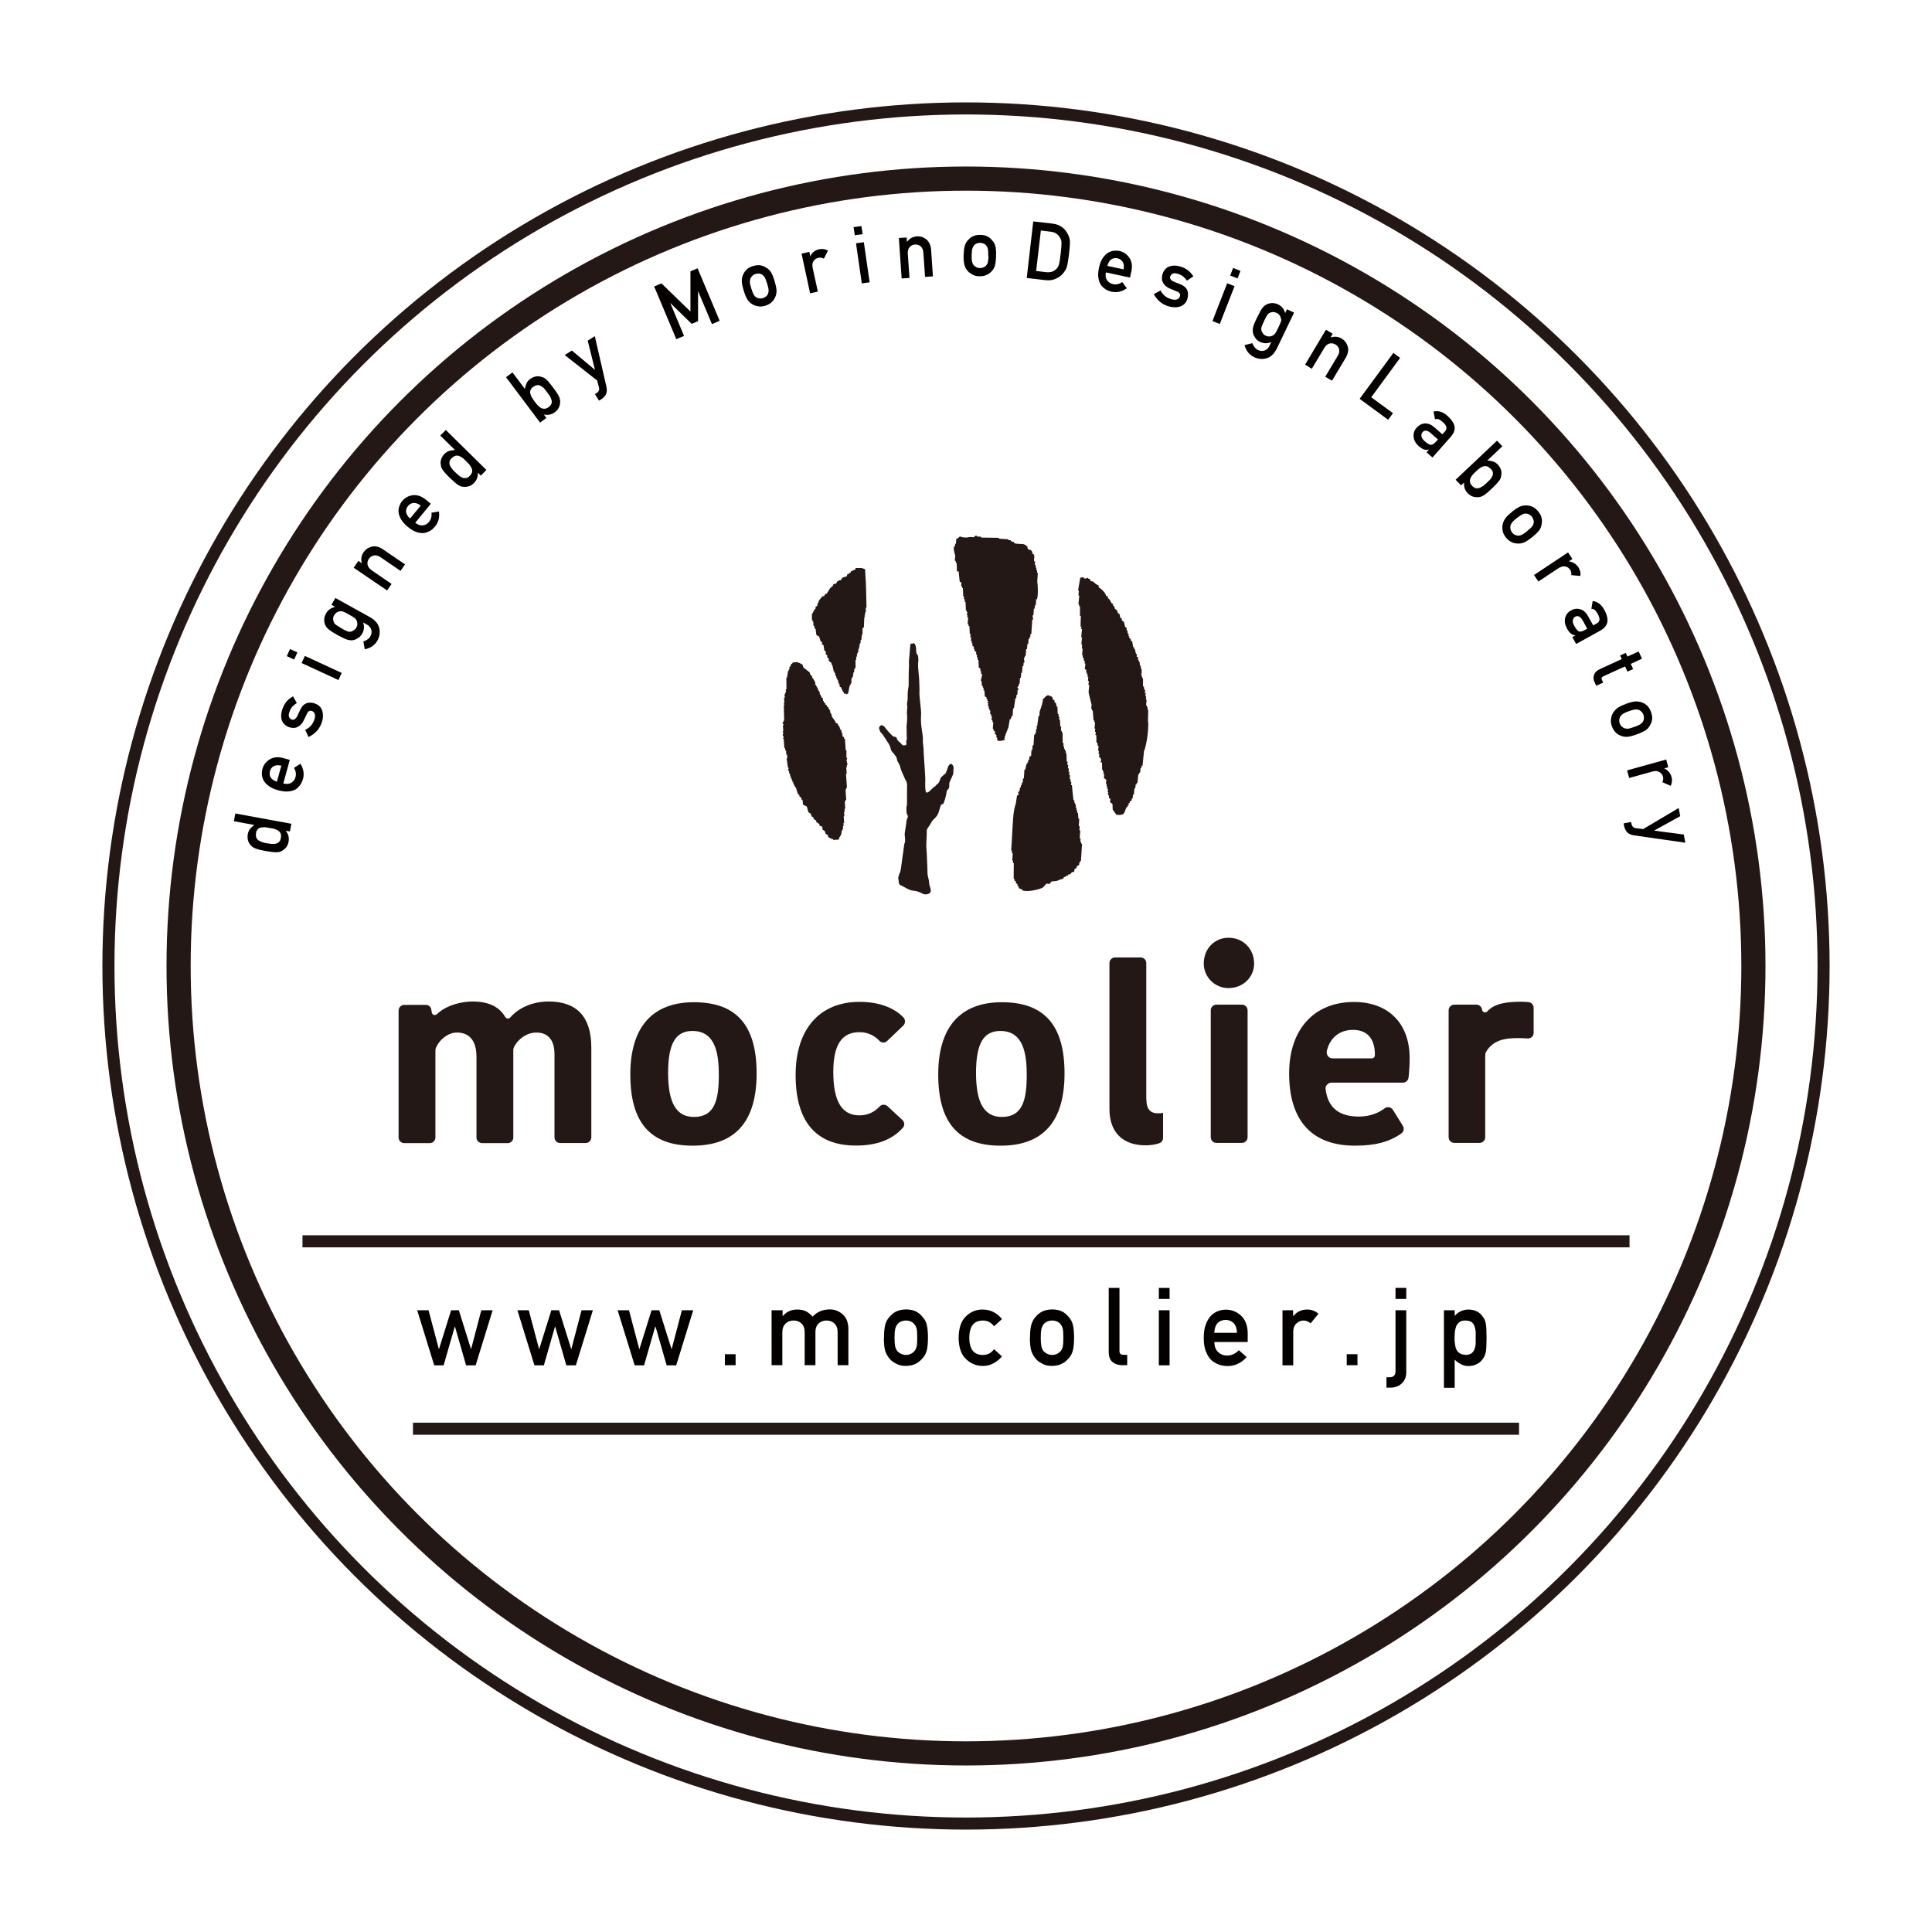 <?xml version="1.0" encoding="UTF-8"?><svg id="_レイヤー_1" xmlns="http://www.w3.org/2000/svg" viewBox="0 0 160 160"><defs><style>.cls-1{stroke-width:2px;}.cls-1,.cls-2{fill:none;stroke:#231815;stroke-miterlimit:10;}.cls-3{fill-rule:evenodd;}.cls-3,.cls-4{fill:#231815;}.cls-3,.cls-4,.cls-5{stroke-width:0px;}.cls-5{fill:#040000;}</style></defs><path class="cls-5" d="m23.67,68.81c.21.26.29.56.23.9-.04.19-.11.35-.21.47-.1.13-.23.23-.37.3-.12.07-.27.1-.46.1-.18,0-.46-.03-.85-.1-.4-.07-.68-.14-.84-.21-.17-.06-.29-.14-.38-.25-.24-.23-.33-.54-.27-.94.03-.16.09-.31.19-.44.1-.12.21-.22.35-.32l-1.69-.31.12-.64,4.64.85-.12.64-.34-.06Zm-2.46.2c-.03.15-.02.27.02.36.04.1.11.18.2.24.09.06.2.1.31.14.12.04.25.07.38.09.13.02.25.04.37.05.13.01.25,0,.35-.02.1-.02.19-.07.27-.15.08-.07.13-.18.15-.33.03-.15.02-.28-.03-.38-.04-.1-.12-.17-.21-.23-.09-.06-.2-.11-.32-.14-.12-.03-.24-.05-.36-.07-.13-.02-.25-.04-.37-.06-.12,0-.23,0-.34.02-.11.01-.2.06-.28.14-.08.08-.13.19-.16.34Z"/><path class="cls-5" d="m23.47,64.88c.26.07.48.05.65-.05.17-.1.29-.25.35-.47.07-.26.03-.51-.12-.77l.53-.34c.26.42.33.84.21,1.27-.05.17-.12.32-.21.46-.05.07-.11.14-.17.2-.06.07-.13.13-.21.18-.16.1-.36.16-.6.18-.23.03-.52,0-.85-.09-.32-.09-.58-.2-.77-.34-.19-.14-.34-.29-.43-.44-.09-.16-.14-.33-.16-.5-.01-.17,0-.33.04-.48.1-.36.31-.63.62-.81.31-.18.68-.22,1.11-.1l.54.15-.54,1.96Zm-.17-1.47c-.25-.06-.46-.05-.63.04-.16.09-.26.22-.31.41-.05.19-.04.36.05.52.1.16.27.27.52.36l.37-1.33Z"/><path class="cls-5" d="m25.25,60.45c.36-.15.62-.42.77-.81.07-.18.08-.33.06-.47-.03-.14-.11-.23-.23-.28-.11-.04-.2-.04-.27.01-.07.05-.13.13-.18.25l-.25.52c-.12.25-.29.42-.5.53-.21.11-.45.11-.72.02-.32-.13-.52-.33-.6-.61-.08-.27-.06-.57.06-.9.05-.14.11-.26.17-.37.06-.1.13-.2.2-.28.15-.16.32-.29.51-.39l.31.55c-.13.08-.25.18-.36.29-.1.11-.18.25-.24.42-.07.19-.09.34-.04.44.04.11.12.18.23.22.07.03.14.02.22-.02.08-.04.16-.13.23-.27l.23-.49c.14-.31.33-.5.56-.58.22-.07.46-.05.72.05.3.12.49.33.57.63.08.3.06.63-.08,1-.19.5-.54.87-1.07,1.13l-.27-.59Z"/><path class="cls-5" d="m23.75,54.34l.27-.59.61.28-.27.59-.61-.28Zm1.23.57l.27-.59,3.05,1.41-.27.59-3.05-1.41Z"/><path class="cls-5" d="m30.07,51.55c.12.31.09.62-.07.92-.11.18-.23.31-.38.39-.14.09-.28.14-.4.16-.14.02-.29,0-.44-.04-.16-.04-.43-.17-.82-.38-.39-.22-.65-.39-.77-.5-.12-.11-.21-.23-.26-.35-.05-.12-.08-.26-.08-.43,0-.16.05-.33.15-.52.16-.28.41-.46.76-.54l-.31-.17.32-.57,2.87,1.59c.44.25.69.56.77.91.08.36.03.71-.16,1.04-.22.38-.57.62-1.04.71l-.12-.65c.11-.03.22-.08.32-.15.11-.07.19-.15.25-.25.11-.2.14-.38.09-.56-.05-.18-.17-.33-.37-.44l-.3-.17Zm-1.79.49c.22.12.38.2.48.24.1.04.19.05.27.03.07,0,.16-.04.24-.1.09-.04.17-.12.24-.24.06-.11.09-.22.08-.32,0-.1-.02-.18-.05-.25-.03-.08-.09-.15-.17-.22-.08-.06-.23-.15-.46-.28-.23-.13-.39-.21-.49-.25-.1-.03-.19-.04-.27-.02-.08,0-.16.04-.25.08-.08.05-.16.13-.23.24-.06.11-.09.22-.08.32,0,.11.03.19.06.26.03.08.08.15.17.21.08.06.24.16.46.29Z"/><path class="cls-5" d="m29.31,46.99l.37-.54.29.2h0c-.1-.34-.05-.64.15-.93.15-.22.37-.37.66-.45.29-.07.59,0,.92.21l1.84,1.26-.37.54-1.65-1.13c-.19-.13-.38-.18-.55-.15-.17.03-.31.12-.42.28s-.14.32-.11.49c.03.17.15.32.34.46l1.65,1.13-.37.54-2.78-1.89Z"/><path class="cls-5" d="m34.39,43.29c.21.17.41.24.62.22.2-.02.37-.11.52-.29.17-.21.24-.46.2-.76l.62-.1c.07.49-.04.91-.33,1.25-.11.13-.23.25-.38.34-.07.04-.15.08-.24.11-.08.04-.17.06-.26.08-.18.03-.39,0-.62-.07-.23-.07-.47-.21-.74-.43-.26-.21-.44-.42-.56-.62-.12-.21-.19-.4-.21-.58-.02-.18,0-.36.06-.52.06-.16.13-.3.23-.42.24-.28.54-.45.89-.49.36-.04.71.08,1.06.36l.43.35-1.29,1.57Zm.45-1.42c-.21-.16-.4-.23-.59-.22-.18.02-.33.1-.46.25-.12.15-.18.32-.16.5.02.18.13.36.33.54l.88-1.06Z"/><path class="cls-5" d="m39.57,39.13c.03.33-.08.62-.31.87-.14.14-.29.23-.44.27-.16.05-.32.06-.48.04-.14,0-.28-.07-.43-.17-.15-.1-.36-.28-.65-.56-.29-.28-.48-.5-.58-.64-.1-.14-.16-.28-.17-.42-.07-.33.03-.64.3-.93.12-.12.25-.2.4-.25.15-.04.3-.06.47-.07l-1.22-1.2.46-.46,3.36,3.31-.46.47-.25-.25Zm-2.15-1.21c-.11.11-.17.21-.19.31-.02.11-.01.21.03.31.04.1.11.2.18.29.08.1.17.2.27.29.09.09.18.17.28.25.1.08.2.14.3.19.1.04.2.05.31.03.1-.02.21-.08.31-.19.11-.11.17-.22.19-.33.02-.11,0-.21-.05-.3-.04-.1-.1-.2-.18-.3-.08-.09-.17-.18-.25-.26-.09-.09-.18-.18-.27-.26-.09-.07-.19-.13-.29-.17-.1-.05-.2-.06-.31-.04-.11.02-.22.09-.33.2Z"/><path class="cls-5" d="m41.92,31.23l.52-.39,1.03,1.37c.02-.17.07-.32.14-.47.06-.14.16-.25.29-.35.33-.23.65-.29.96-.17.14.03.27.1.4.22.13.12.31.34.55.66.24.32.4.55.47.71.08.17.12.32.11.46,0,.16-.03.31-.1.46-.07.15-.18.29-.34.41-.28.2-.58.26-.91.19l.21.28-.52.39-2.83-3.77Zm2.23.81c-.12.09-.19.18-.22.28-.03.1-.04.21,0,.32.03.11.07.21.14.31s.13.21.21.31c.07.1.15.19.23.28.08.09.17.17.27.23.09.06.2.08.31.08.11,0,.22-.04.34-.13.12-.09.2-.19.24-.29.03-.1.04-.21,0-.31-.03-.11-.07-.22-.14-.33-.07-.1-.14-.2-.22-.3-.08-.11-.16-.21-.24-.31-.08-.09-.17-.16-.27-.21-.09-.06-.19-.08-.3-.08-.1.01-.22.06-.34.16Z"/><path class="cls-5" d="m46.77,29.4l.59-.37,1.9,1.59h.01s-.6-2.41-.6-2.41l.59-.37.96,4.18c.06.26.04.48-.04.64-.09.16-.22.3-.39.41l-.18.11-.34-.54.16-.1c.07-.05.13-.11.16-.19.04-.08.04-.17.01-.27l-.15-.57-2.7-2.12Z"/><path class="cls-5" d="m54.18,23.72l.6-.25,2.4,2.33v-3.33s.59-.25.59-.25l1.83,4.35-.64.27-1.14-2.71h-.01s0,2.47,0,2.47l-.53.22-1.76-1.72h-.01s1.14,2.72,1.14,2.72l-.64.27-1.83-4.35Z"/><path class="cls-5" d="m61.59,24.07c-.1-.34-.16-.61-.16-.81,0-.2.04-.37.12-.53.05-.13.14-.26.27-.4.13-.13.31-.23.55-.3.25-.07.46-.09.64-.05.17.04.32.1.43.18.16.08.29.21.4.37.11.17.21.42.31.76.1.34.16.6.16.8,0,.19-.04.37-.12.54-.03.06-.06.12-.1.18-.04.07-.09.13-.16.19-.12.13-.31.24-.55.32-.24.07-.45.08-.63.04-.18-.03-.33-.09-.44-.16-.16-.09-.29-.22-.4-.38-.11-.16-.21-.41-.32-.75Zm1.94-.58c-.07-.23-.13-.39-.18-.49-.05-.1-.12-.17-.2-.23-.07-.06-.15-.09-.26-.11-.1-.02-.21,0-.32.03-.11.03-.2.08-.27.16-.07.07-.13.15-.16.23-.03.09-.04.19-.04.3,0,.11.05.28.12.51.07.22.13.38.18.48.06.1.12.18.2.24.07.05.16.08.26.1.1.02.21.01.32-.02.11-.04.21-.09.28-.16.08-.07.13-.15.15-.23.04-.1.05-.21.04-.32-.01-.11-.05-.27-.12-.49Z"/><path class="cls-5" d="m66.39,21l.64-.14.07.35h.01c.15-.31.4-.5.74-.57.26-.05.5-.01.72.11l-.34.67c-.16-.08-.31-.11-.46-.07-.16.04-.29.12-.38.25-.11.14-.14.33-.09.57l.43,1.98-.64.14-.71-3.29Z"/><path class="cls-5" d="m70.69,18.81l.65-.09.1.67-.65.09-.1-.67Zm.2,1.34l.65-.09.48,3.32-.65.09-.48-3.33Z"/><path class="cls-5" d="m74.44,19.71l.65-.04.02.36h.01c.2-.28.47-.43.82-.46.27-.02.52.06.76.24.23.18.37.47.41.85l.15,2.23-.65.04-.14-2c-.02-.24-.09-.41-.22-.52-.13-.12-.29-.17-.47-.16-.19.01-.34.09-.45.22-.12.13-.16.32-.15.55l.14,2-.65.04-.23-3.35Z"/><path class="cls-5" d="m79.81,21.13c0-.35.04-.63.1-.81.06-.19.16-.34.28-.46.09-.11.22-.21.38-.29.16-.08.37-.12.61-.12.26,0,.46.06.62.14.16.09.27.19.36.31.13.13.21.29.27.47.05.19.07.46.06.82s-.04.62-.09.81c-.06.18-.15.34-.29.48-.04.05-.1.1-.16.14-.05.05-.13.1-.21.13-.16.09-.37.13-.63.13-.25,0-.45-.06-.61-.16-.16-.09-.28-.18-.37-.29-.12-.14-.21-.3-.26-.49-.05-.19-.08-.46-.07-.81Zm2.03.05c0-.24,0-.42-.02-.53-.02-.11-.06-.2-.12-.28-.05-.08-.12-.14-.21-.18-.09-.05-.19-.07-.31-.08-.11,0-.21.02-.31.06-.09.04-.17.1-.22.17-.06.08-.1.17-.13.28-.03.11-.04.28-.05.52,0,.23,0,.41.03.51.02.11.06.21.12.29.05.07.13.12.22.18.09.05.2.08.31.08.12,0,.22-.02.32-.07.1-.05.17-.1.22-.17.07-.08.11-.18.13-.29.02-.11.04-.28.04-.51Z"/><path class="cls-5" d="m85.59,18.34l1.59.18c.61.08,1.04.39,1.29.95.09.19.14.38.14.58,0,.2-.03.53-.08,1-.06.5-.12.85-.18,1.05-.03.1-.06.19-.11.26-.04.07-.1.15-.16.23-.16.21-.36.37-.62.48-.25.13-.55.17-.89.13l-1.54-.18.54-4.69Zm.22,4.1l.82.1c.39.04.68-.06.89-.31.09-.09.15-.21.19-.37.04-.15.08-.43.13-.85.05-.41.07-.7.07-.88,0-.18-.05-.33-.13-.45-.16-.29-.42-.46-.76-.49l-.82-.1-.39,3.35Z"/><path class="cls-5" d="m91.59,22.55c-.06.26-.03.48.09.65.11.17.27.28.5.33.26.06.51,0,.76-.17l.38.51c-.4.29-.82.38-1.26.29-.17-.04-.33-.1-.47-.18-.07-.04-.14-.1-.21-.16-.07-.06-.14-.12-.19-.2-.11-.15-.18-.35-.22-.58-.05-.23-.03-.51.04-.85.07-.33.17-.59.29-.78.13-.2.27-.35.42-.45.15-.1.32-.16.49-.19.17-.02.33-.02.48.01.36.08.64.27.84.57.2.3.26.67.17,1.1l-.12.54-1.98-.43Zm1.46-.25c.05-.26.02-.47-.08-.62-.1-.15-.24-.25-.43-.29-.19-.04-.36-.01-.51.09-.15.11-.26.29-.32.54l1.35.29Z"/><path class="cls-5" d="m96.12,24.06c.17.35.46.59.86.71.18.06.34.07.47.03s.22-.12.26-.25c.04-.12.03-.21-.03-.27-.06-.07-.14-.12-.26-.16l-.54-.22c-.25-.11-.44-.26-.55-.47-.12-.2-.14-.44-.06-.72.11-.33.29-.54.57-.64.27-.1.57-.1.9,0,.14.04.27.09.38.15.11.06.21.12.29.19.17.14.31.3.42.48l-.53.35c-.09-.13-.2-.24-.31-.34-.12-.09-.26-.17-.43-.22-.2-.06-.34-.07-.44-.02-.1.05-.17.13-.21.24-.03.07-.01.14.03.22.04.08.14.15.28.21l.5.2c.32.12.52.3.61.52.08.21.08.46,0,.72-.1.31-.3.51-.59.61-.29.1-.63.09-1-.02-.51-.16-.9-.49-1.19-1l.57-.31Z"/><path class="cls-5" d="m101.63,23.46l.61.24-1.22,3.13-.61-.24,1.22-3.13Zm.49-1.27l.61.24-.24.63-.61-.24.24-.63Z"/><path class="cls-5" d="m105.28,28.33c-.3.13-.61.13-.92-.01-.19-.09-.33-.21-.41-.35-.1-.14-.16-.27-.18-.39-.03-.14-.03-.29,0-.45.03-.16.14-.44.34-.84.2-.41.34-.67.45-.8.1-.13.21-.22.34-.28.12-.06.26-.1.42-.11.16-.01.34.03.53.11.29.14.49.38.58.72l.15-.32.59.28-1.42,2.96c-.23.45-.51.73-.86.82-.35.1-.7.07-1.05-.1-.39-.2-.65-.53-.77-.99l.64-.16c.04.11.1.21.17.31.07.1.16.18.27.24.2.1.39.12.57.06.18-.06.32-.19.42-.4l.15-.31Zm-.59-1.75c-.11.23-.18.4-.21.49-.03.1-.04.19-.02.27.01.07.05.15.11.24.05.09.13.17.25.22.12.06.22.07.33.06.1,0,.18-.03.25-.07.08-.04.15-.1.21-.18.05-.08.14-.24.25-.47.11-.24.19-.4.22-.5.03-.1.03-.19,0-.27-.01-.07-.05-.16-.1-.25-.06-.08-.14-.15-.25-.21-.12-.05-.23-.07-.32-.07-.11.01-.19.04-.26.07-.08.03-.14.09-.2.18-.06.08-.15.25-.26.48Z"/><path class="cls-5" d="m109.81,27.31l.56.33-.18.31h.01c.32-.11.63-.08.93.1.23.14.39.35.48.63.09.28.04.59-.15.93l-1.15,1.92-.56-.33,1.03-1.72c.12-.2.16-.39.12-.55-.04-.17-.14-.3-.3-.4s-.33-.12-.5-.08c-.17.04-.31.17-.43.37l-1.03,1.72-.56-.34,1.72-2.88Z"/><path class="cls-5" d="m115.39,29.23l.56.41-2.39,3.26,1.8,1.32-.4.54-2.36-1.73,2.79-3.8Z"/><path class="cls-5" d="m118.33,37.23h0c-.12.04-.25.04-.38,0-.13-.04-.28-.13-.45-.28-.27-.24-.41-.5-.43-.78-.03-.28.05-.53.25-.75.19-.21.41-.33.67-.35.26-.02.52.08.78.3l.68.6.23-.26c.2-.22.13-.48-.21-.77-.12-.11-.23-.18-.32-.22-.1-.03-.21-.03-.31,0l-.12-.64c.41-.09.79.03,1.15.36.31.27.5.54.58.83.07.29-.03.59-.3.9l-1.52,1.72-.49-.43.2-.22Zm.75-.84l-.59-.52c-.29-.25-.52-.27-.69-.07-.08.09-.1.19-.08.32.01.13.1.27.26.41.2.19.37.29.5.31.12.01.27-.07.44-.26l.16-.18Z"/><path class="cls-5" d="m123.97,36.49l.45.47-1.25,1.18c.17,0,.33.03.48.08.14.05.27.13.39.25.27.3.36.61.28.94-.01.14-.07.28-.18.42-.1.14-.3.35-.59.63-.29.27-.51.46-.65.55-.16.1-.3.15-.44.16-.16.02-.31,0-.47-.04-.16-.05-.31-.15-.45-.29-.23-.25-.33-.55-.29-.88l-.25.24-.45-.47,3.43-3.24Zm-.56,2.31c-.1-.11-.2-.17-.31-.19-.11-.02-.21-.01-.31.03-.1.04-.2.1-.29.17-.09.07-.19.15-.28.24-.09.08-.17.17-.25.26-.08.1-.15.19-.19.29-.04.1-.06.21-.04.31.01.11.07.21.17.32.11.11.21.18.32.2.11.02.21.01.31-.03.1-.04.21-.1.31-.17.09-.08.18-.16.28-.25.1-.09.19-.18.28-.27.08-.09.14-.19.18-.29.05-.1.06-.2.04-.3-.02-.1-.09-.21-.19-.32Z"/><path class="cls-5" d="m125.22,42.38c.28-.22.51-.37.69-.44.18-.07.36-.1.54-.08.14,0,.3.04.47.11.16.07.33.21.48.4.16.2.25.39.28.57.03.18.02.33-.01.47-.02.18-.08.35-.2.51-.12.16-.31.35-.59.57-.28.22-.5.37-.68.44-.18.07-.36.1-.55.08-.06,0-.13-.01-.21-.03-.08,0-.16-.04-.24-.08-.17-.07-.34-.2-.5-.4-.15-.2-.24-.39-.26-.57-.03-.18-.04-.33,0-.47.03-.18.1-.35.21-.51.11-.16.3-.35.58-.57Zm1.25,1.6c.19-.15.32-.27.39-.35.07-.08.12-.17.14-.27.03-.08.03-.18,0-.28-.02-.1-.07-.2-.14-.29-.07-.09-.15-.15-.24-.2-.09-.04-.18-.06-.28-.06-.1,0-.2.03-.29.08-.1.05-.25.15-.43.29-.18.14-.31.26-.38.35-.07.09-.12.18-.15.28-.02.08-.02.18,0,.28.02.1.07.2.13.29.07.09.16.16.25.2.1.04.19.06.27.06.11,0,.21-.03.31-.08.1-.05.24-.15.42-.29Z"/><path class="cls-5" d="m129.86,45.75l.36.54-.3.2h0c.34.04.61.21.8.5.14.22.2.46.16.71l-.75-.07c.02-.18-.02-.33-.1-.45-.09-.14-.22-.23-.38-.26-.17-.05-.35,0-.56.12l-1.69,1.12-.36-.54,2.8-1.86Z"/><path class="cls-5" d="m130.46,52.61h0c-.13,0-.25-.05-.36-.14-.11-.08-.22-.22-.33-.42-.17-.32-.22-.61-.15-.88.07-.27.23-.48.49-.62.25-.14.5-.17.75-.1.25.07.47.25.64.55l.44.79.31-.17c.26-.14.28-.4.06-.79-.08-.14-.16-.25-.23-.31-.08-.07-.18-.1-.29-.1l.11-.65c.41.06.73.3.96.73.2.36.29.68.26.97-.03.29-.22.54-.58.75l-2.01,1.11-.32-.57.26-.14Zm.99-.54l-.38-.69c-.19-.33-.4-.43-.63-.3-.1.06-.16.15-.18.27-.03.12,0,.28.11.47.13.24.25.4.37.46.11.06.28.02.5-.1l.21-.12Z"/><path class="cls-5" d="m135.71,53.96l.27.59-.93.43.2.43-.47.21-.2-.43-1.78.81c-.16.07-.2.17-.13.31l.1.22-.58.26-.14-.31c-.1-.21-.11-.41-.03-.6.06-.2.22-.35.46-.46l1.83-.84-.14-.3.47-.21.14.3.93-.42Z"/><path class="cls-5" d="m134.65,58.29c.33-.12.6-.19.8-.2.2,0,.37.02.54.09.14.04.27.13.41.25.13.12.25.3.33.53.08.24.12.45.09.63-.03.18-.08.33-.16.45-.08.17-.19.3-.35.42-.16.11-.41.23-.74.35s-.59.19-.79.21c-.19.01-.38-.02-.55-.09-.06-.02-.12-.05-.19-.09-.07-.03-.14-.08-.2-.15-.14-.12-.26-.3-.35-.54-.08-.23-.11-.44-.07-.62.02-.18.07-.33.14-.45.09-.16.21-.3.36-.42.15-.12.4-.24.73-.36Zm.7,1.91c.22-.08.39-.15.48-.21.09-.06.17-.13.22-.22.05-.07.09-.16.09-.26.01-.1,0-.21-.04-.32-.04-.1-.09-.19-.17-.26-.07-.07-.15-.12-.24-.15-.09-.03-.2-.03-.3-.02-.11.01-.28.06-.5.14-.22.08-.38.15-.47.21-.09.06-.17.13-.23.22-.04.08-.07.16-.09.27-.01.1,0,.21.04.31.04.11.1.2.18.27.08.07.16.12.24.14.1.03.21.04.32.02.11-.02.27-.07.49-.15Z"/><path class="cls-5" d="m137.99,62.91l.17.63-.34.09h0c.31.15.52.39.61.72.07.25.04.5-.07.73l-.69-.3c.07-.16.09-.32.05-.46-.04-.16-.14-.29-.28-.37-.14-.1-.33-.12-.57-.06l-1.95.54-.17-.63,3.24-.9Z"/><path class="cls-5" d="m139.02,66.91l.13.68-2.17,1.2h0s2.46.32,2.46.32l.13.68-4.25-.61c-.26-.04-.46-.13-.58-.27-.12-.14-.2-.31-.24-.51l-.04-.21.62-.12.04.19c.02.08.05.16.12.22.06.06.14.1.25.11l.59.07,2.95-1.75Z"/><path class="cls-4" d="m45.44,82.94c-1.28,0-2.45.48-3.19,1.33-.05.06-.13.09-.21.08-.08,0-.15-.05-.19-.12-.33-.55-.98-1.29-2.72-1.29-.85,0-2.14.27-2.95,1.05-.07.06-.17.09-.25.06-.09-.03-.15-.1-.17-.19l-.04-.25c-.04-.23-.23-.39-.46-.39h-1.78c-.26,0-.47.21-.47.47v10.51c0,.26.21.47.47.47h2.11c.26,0,.47-.21.47-.47v-7.22c0-.07.01-.14.04-.2.32-.74,1.05-1.27,1.73-1.27.74,0,1.63.35,1.63,2.02v6.67c0,.26.21.47.47.47h2.11c.26,0,.47-.21.47-.47v-7.25c0-.08.02-.16.05-.22.36-.73,1.11-1.22,1.87-1.22.56,0,1.49.23,1.49,1.79v6.89c0,.26.21.47.47.47h2.11c.26,0,.47-.21.47-.47v-7.44c0-2.53-1.19-3.81-3.53-3.81Z"/><path class="cls-4" d="m57.47,83c-3.45,0-5.27,2.07-5.27,5.98s1.59,5.9,5.17,5.9,5.29-2.07,5.29-5.98-1.6-5.9-5.19-5.9Zm0,9.5c-1.46,0-2.14-1.16-2.14-3.64s.64-3.48,2.02-3.48c1.93,0,2.18,1.94,2.18,3.64,0,2.09-.35,3.48-2.06,3.48Z"/><path class="cls-4" d="m73.14,86.34c.13,0,.24-.04.33-.13l1.33-1.27c.09-.09.14-.21.15-.34,0-.13-.05-.25-.13-.34-.83-.85-2.09-1.29-3.64-1.29-3.31,0-5.29,2.27-5.29,6.06s1.63,5.84,4.99,5.84c1.73,0,3-.48,3.89-1.47.17-.19.15-.48-.04-.65l-1.23-1.14c-.09-.08-.23-.13-.34-.12-.12,0-.24.06-.32.15-.3.33-.84.73-1.67.73-1.45,0-2.16-1.17-2.16-3.58,0-2.26.69-3.31,2.18-3.31.79,0,1.32.38,1.62.7.09.1.21.15.34.16Z"/><path class="cls-4" d="m82.97,83c-3.45,0-5.27,2.07-5.27,5.98s1.59,5.9,5.17,5.9,5.29-2.07,5.29-5.98-1.6-5.9-5.19-5.9Zm0,9.5c-1.46,0-2.14-1.16-2.14-3.64s.64-3.48,2.02-3.48c1.93,0,2.18,1.94,2.18,3.64,0,2.09-.35,3.48-2.06,3.48Z"/><path class="cls-4" d="m94.93,91.05v-11.29c0-.26-.21-.47-.47-.47h-2.11c-.26,0-.47.21-.47.47v12.09c0,1.9,1.08,3,2.98,3,.41,0,.77-.05,1.14-.17.19-.06.32-.24.32-.45v-2.07c-.1.02-.2.04-.42.04-.65,0-.96-.37-.96-1.14Z"/><path class="cls-4" d="m101.74,77.66c-1.17,0-2.05.92-2.05,2.14,0,1.12.92,2.03,2.05,2.03,1.19,0,2.12-.89,2.12-2.03,0-1.22-.91-2.14-2.12-2.14Z"/><path class="cls-4" d="m100.74,83.2h2.11c.26,0,.47.21.47.47v10.51c0,.26-.21.47-.47.47h-2.11c-.26,0-.47-.21-.47-.47v-10.51c0-.26.21-.47.47-.47Z"/><path class="cls-4" d="m112.13,82.98c-3.31,0-5.37,2.27-5.37,5.92,0,3.91,1.89,5.98,5.45,5.98,1.67,0,2.85-.31,3.84-1.01.2-.14.26-.42.13-.63l-.82-1.32c-.07-.11-.18-.19-.31-.22-.13-.02-.26,0-.37.08-.42.32-1.13.69-2.13.69-1.67,0-2.58-.74-2.77-2.27-.02-.14.02-.27.12-.37.09-.11.23-.17.37-.17h5.91c.24,0,.44-.18.47-.42.07-.64.09-1.11.09-1.62,0-2.86-1.76-4.64-4.6-4.64Zm1.73,4.42c0,.14-.11.25-.25.25h-3.26c-.15,0-.28-.07-.37-.18-.09-.12-.13-.27-.1-.42h0c.25-1.11,1.06-1.76,2.17-1.76s1.77.65,1.81,1.93v.19Z"/><path class="cls-4" d="m126.57,82.99h0c-.18-.02-.37-.03-.55-.03-1.12,0-2.23.1-2.85.8-.07.07-.17.1-.26.07-.09-.03-.16-.11-.17-.21-.03-.24-.23-.42-.47-.42h-1.83c-.26,0-.47.21-.47.47v10.51c0,.26.21.47.47.47h2.09c.26,0,.47-.21.47-.47v-6.81c0-.08.02-.17.06-.24.58-1.03,1.65-1.16,2.63-1.16.29,0,.56.01.8.03.14.01.27-.03.37-.12.1-.09.15-.21.15-.34v-2.08c0-.24-.18-.44-.42-.47Z"/><path class="cls-5" d="m37.68,109.87h-.02l-.92,3.2h-.78l-1.41-4.56h.94l.85,3.2h.02l1-3.2h.64l1,3.2h.02l.84-3.2h.94l-1.41,4.56h-.79l-.92-3.2Z"/><path class="cls-5" d="m45.98,109.87h-.02l-.92,3.2h-.78l-1.41-4.56h.94l.85,3.2h.02l1-3.2h.64l1,3.2h.02l.84-3.2h.94l-1.41,4.56h-.79l-.92-3.2Z"/><path class="cls-5" d="m54.28,109.87h-.02l-.92,3.2h-.78l-1.41-4.56h.94l.85,3.2h.02l1-3.2h.64l1.01,3.2h.02l.84-3.2h.94l-1.41,4.56h-.79l-.92-3.2Z"/><path class="cls-5" d="m60.03,112.15h.89v.91h-.89v-.91Z"/><path class="cls-5" d="m63.92,108.51h.89v.48h.02c.3-.36.7-.54,1.19-.54.32,0,.57.06.76.16.19.11.37.26.52.43.36-.4.84-.6,1.44-.6.38,0,.72.13,1.04.4.31.27.47.67.48,1.19v3.03h-.89v-2.72c0-.32-.09-.56-.26-.73-.17-.17-.39-.25-.66-.25s-.49.08-.66.25c-.18.17-.26.41-.26.73v2.72h-.89v-2.72c0-.32-.09-.56-.26-.73-.17-.17-.39-.25-.66-.25s-.49.08-.66.25c-.18.17-.27.41-.27.73v2.72h-.89v-4.56Z"/><path class="cls-5" d="m73.21,110.78c0-.48.04-.85.11-1.11.08-.25.2-.47.37-.64.12-.15.29-.29.51-.41.22-.11.49-.17.83-.18.35,0,.63.07.85.18.21.12.38.26.49.41.18.17.3.39.37.64.07.26.11.63.11,1.11s-.04.85-.11,1.1c-.07.25-.2.47-.38.65-.06.07-.12.13-.21.2-.07.07-.17.14-.28.19-.22.13-.5.19-.85.2-.34,0-.61-.07-.83-.2-.22-.11-.39-.24-.51-.39-.16-.18-.29-.4-.37-.65-.08-.25-.11-.62-.11-1.1Zm2.75,0c0-.33-.01-.56-.04-.71-.03-.14-.09-.27-.18-.38-.07-.1-.16-.18-.29-.24-.12-.06-.26-.09-.43-.09-.15,0-.29.03-.42.09-.12.06-.22.14-.3.24-.08.11-.13.24-.17.38-.03.15-.05.39-.05.71s.02.55.05.7c.03.15.09.28.17.4.08.09.18.17.3.23.13.06.27.1.42.1.16,0,.3-.03.43-.1.13-.07.22-.15.29-.23.09-.12.15-.25.18-.4.03-.15.04-.38.04-.69Z"/><path class="cls-5" d="m82.98,112.33c-.19.23-.42.41-.68.56-.26.15-.56.23-.91.23-.52,0-.98-.18-1.37-.55-.41-.37-.62-.96-.63-1.78.01-.83.22-1.43.63-1.8.39-.37.85-.55,1.37-.54.34,0,.65.08.91.22.26.14.49.33.68.57l-.66.6c-.22-.31-.52-.47-.9-.48-.75-.01-1.14.46-1.15,1.43.01.96.39,1.43,1.15,1.42.38,0,.67-.16.9-.48l.66.6Z"/><path class="cls-5" d="m85.3,110.78c0-.48.04-.85.12-1.11.08-.25.2-.47.37-.64.12-.15.29-.29.51-.41.22-.11.49-.17.83-.18.35,0,.63.07.85.18.21.12.38.26.49.41.17.17.3.39.37.64.07.26.11.63.11,1.11s-.04.85-.11,1.1c-.07.25-.2.47-.37.65-.06.07-.13.13-.21.2-.07.07-.17.14-.29.19-.21.13-.5.19-.85.2-.34,0-.62-.07-.83-.2-.22-.11-.39-.24-.51-.39-.16-.18-.29-.4-.37-.65-.08-.25-.12-.62-.12-1.1Zm2.76,0c0-.33-.01-.56-.04-.71-.03-.14-.09-.27-.17-.38-.07-.1-.16-.18-.29-.24-.12-.06-.26-.09-.43-.09-.15,0-.29.03-.42.09-.12.06-.22.14-.3.24-.08.11-.13.24-.17.38-.03.15-.05.39-.05.71s.02.55.05.7c.03.15.09.28.17.4.08.09.18.17.3.23.13.06.27.1.42.1.16,0,.3-.03.43-.1.13-.07.22-.15.29-.23.09-.12.15-.25.17-.4.03-.15.04-.38.04-.69Z"/><path class="cls-5" d="m91.82,106.66h.89v5.23c0,.21.11.31.33.31h.31v.86h-.4c-.32,0-.59-.08-.8-.25-.22-.17-.33-.45-.33-.85v-5.3Z"/><path class="cls-5" d="m95.97,106.66h.89v.91h-.89v-.91Zm0,1.85h.89v4.56h-.89v-4.56Z"/><path class="cls-5" d="m100.57,111.13c0,.37.1.65.31.84.19.19.44.29.75.29.36,0,.68-.15.97-.44l.64.57c-.45.5-.98.74-1.59.74-.23,0-.46-.04-.68-.11-.11-.04-.22-.09-.32-.15-.11-.06-.21-.12-.31-.21-.19-.17-.34-.41-.46-.71-.13-.29-.19-.67-.19-1.14s.05-.83.17-1.12c.11-.3.25-.54.42-.72.18-.18.37-.31.59-.39.22-.08.43-.12.64-.12.51,0,.93.18,1.28.51.35.34.53.81.54,1.42v.75h-2.75Zm1.87-.75c-.01-.36-.1-.62-.28-.81-.17-.17-.39-.26-.66-.26s-.49.09-.66.26c-.17.18-.26.45-.28.81h1.87Z"/><path class="cls-5" d="m106.2,108.51h.89v.48h.02c.29-.36.68-.54,1.15-.54.36,0,.66.12.93.35l-.65.79c-.19-.15-.38-.23-.58-.23-.23,0-.42.08-.58.23-.18.15-.28.39-.28.73v2.75h-.89v-4.56Z"/><path class="cls-5" d="m111.53,112.15h.89v.91h-.89v-.91Z"/><path class="cls-5" d="m115.57,108.51h.89v5.13c0,.38-.12.69-.36.92-.24.23-.55.35-.93.36h-.35v-.86h.25c.33,0,.49-.16.5-.48v-5.06Zm0-1.85h.89v.91h-.89v-.91Z"/><path class="cls-5" d="m119.58,108.51h.89v.47c.29-.34.67-.52,1.14-.53.54.01.94.21,1.19.6.12.14.21.33.25.57.04.23.06.62.06,1.18s-.02.93-.06,1.16c-.05.23-.13.43-.25.58-.12.18-.28.32-.48.42-.2.11-.43.17-.71.17-.23,0-.43-.05-.61-.15-.19-.09-.37-.22-.53-.38v2.33h-.89v-6.41Zm1.76,3.7c.21,0,.38-.04.5-.12.12-.09.21-.19.26-.33.06-.14.09-.29.11-.46,0-.17,0-.33,0-.51,0-.18,0-.36,0-.53-.02-.17-.06-.33-.11-.46-.05-.14-.14-.25-.26-.33-.12-.07-.29-.11-.5-.11s-.36.04-.47.13c-.12.08-.21.2-.27.33-.05.14-.09.29-.11.45-.02.17-.03.34-.03.52,0,.16,0,.32.03.48.02.17.05.33.11.46.06.14.15.25.27.33.12.09.27.13.47.13Z"/><path class="cls-3" d="m83.29,61.26c-.24.04-.3.12-.64.1v-.07s-.04,0-.07,0v-.21s-.03,0-.06,0v-.21s-.08-.05-.12-.08v-.21s-.08-.05-.12-.08v-.14s-.04,0-.06,0l.04-.56h-.07c0-.05,0-.1,0-.15h-.07c0-.12.02-.24.02-.36h-.07c0-.05,0-.1,0-.15h-.07c0-.1.01-.19.02-.29h-.07c0-.05,0-.1,0-.15h-.07c0-.07,0-.15.01-.22h-.07c0-.1.01-.19.02-.29h-.07s0-.05,0-.07h.07s0-.04,0-.07h-.07c0-.05,0-.1,0-.15h-.07c0-.05,0-.1,0-.15l-.14-.08-.04-.5h-.07c0-.07,0-.15.01-.22h-.07c0-.05,0-.1,0-.15h-.07c-.01-.15-.03-.29-.04-.43h-.07s.15-.4.11-.56h-.07c0-.07,0-.15.01-.22h-.07c0-.07,0-.15.01-.22l-.14-.08-.03-.64h-.07c0-.07,0-.15.01-.22h-.07c0-.07,0-.15.01-.22h-.07c0-.07,0-.15.01-.22l-.14-.08v-.14s-.04,0-.06,0v-.21s-.08-.05-.12-.08v-.21s-.03,0-.06,0v-.21s-.03,0-.06,0l.02-.28h-.07c0-.1.01-.19.02-.29h-.07c0-.22-.02-.43-.03-.64h-.07c0-.05,0-.1,0-.15h-.07c.01-.19.02-.38.04-.57h-.07c0-.07,0-.15.01-.22h-.07c.03-.07.06-.14.08-.21h-.07c0-.05,0-.1,0-.15h-.07c0-.24-.02-.48-.03-.71h-.07c0-.07,0-.15.01-.22h-.07c0-.07,0-.15.01-.22h-.07c0-.24-.02-.48-.03-.71h-.07c0-.05,0-.1,0-.15h-.07c0-.1.01-.19.02-.29l-.14-.08c-.03-.28-.06-.57-.09-.85h-.14c0-.25-.02-.48-.03-.72h-.07c0-.05,0-.1,0-.15h-.07c0-.15.02-.29.03-.43-.03-.15-.19-.54-.09-.78h.07c0-.07,0-.14.01-.21h.07c0-.14.02-.28.03-.42h.07c.08-.08.15-.09.22-.19.28.12.55.12.84.05l.35.02s.03-.13.15-.13h.07s0,.05,0,.07l.35.02v.07c.49,0,.98.02,1.48.02v.07c.25.02.51.03.77.05v.07c.07,0,.14,0,.21.01v.07c.09.03.18.06.27.09v.07c.25.12.73.04.84.12.17.06.11.04.2.15h.07c0,.05,0,.1,0,.15l.13.15h.14s.13.16.13.16v.14s.08.05.13.08c.09.17-.02.36.03.57h.07c0,.1-.01.19-.02.29h.07c0,.07,0,.15-.01.22h.07c0,.07,0,.15-.01.22h.07c0,.07,0,.15-.01.22h.07c-.02.24-.03.47-.05.71.05.24.09,1.16-.02,1.48h-.07c-.01.16-.02.32-.03.49h-.07c0,.09-.01.18-.02.28h-.07c-.01.18-.02.37-.04.56h-.07c.02.11.03.23.05.35h-.07c-.03.39-.05.79-.08,1.19h-.07c0,.09-.01.18-.02.28h-.07s0,.09,0,.14h-.07c0,.14-.02.28-.03.42h-.07c0,.14-.02.28-.03.42h-.07c-.01.18-.02.37-.04.56h-.07s0,.09,0,.14h-.07c.01.14.03.28.04.42h-.07c0,.09-.01.18-.02.28h-.07c-.01.18-.02.37-.04.56h-.07c0,.14-.02.28-.03.42h-.07c-.01.16-.02.32-.03.49h-.07c0,.07,0,.14-.01.21h-.07c-.06.16.03.16.06.21v.07s-.05,0-.07,0l-.03.42h-.07c0,.09-.01.18-.02.28h-.07c-.04.28-.08.56-.12.84h-.07c-.01.21-.03.42-.04.63h-.07c-.03.09-.06.18-.09.27h-.07c-.04.23-.08.46-.12.69-.11.29-.28.62-.34.97Zm-11.65-14.12c.05.67.09,1.51.1,2.28l.02.91h-.06c0,.13,0,.26,0,.39h-.06c0,.09,0,.17,0,.26h-.06s.04.09.06.13h-.06c-.01.28-.03.57-.04.85l-.11.07v.52s-.03,0-.05,0l-.05.46h-.06c0,.09,0,.17,0,.26h-.06s0,.09,0,.13h-.06s.04.09.06.13h-.06c0,.07,0,.13,0,.2h-.06c0,.09,0,.17,0,.26h-.06s0,.09,0,.13h-.06c0,.09,0,.17,0,.26h-.06c0,.09,0,.17,0,.26h-.06c0,.22,0,.43.01.65h-.06s0,.09,0,.13h-.06c0,.09,0,.17,0,.26h-.06c-.02.13-.03.26-.05.39h-.06s0,.09,0,.13h-.06c0,.13,0,.26,0,.39h-.06s0,.09,0,.13h-.06c-.08.23-.09.5-.16.72l-.17.07v-.07c-.06,0-.12,0-.17,0v-.07c-.12-.12-.15-.29-.24-.45l-.12-.06v-.2s-.04,0-.06,0v-.13s-.04,0-.06,0v-.2s-.04,0-.06,0v-.13s-.04,0-.06,0l-.06-.26h-.06c0-.06,0-.13,0-.19h-.06s0-.09,0-.13h-.06c-.04-.19-.08-.39-.13-.58h-.06s0-.09,0-.13l-.23-.19v-.2s-.08-.04-.12-.06v-.2s-.08-.04-.12-.06v-.26s-.08-.04-.12-.06l-.07-.45-.12-.06v-.2s-.08-.04-.12-.06l-.12-.39-.23-.13-.07-.52h-.06c-.02-.09-.04-.17-.06-.26h-.06c0-.11,0-.22,0-.32h-.06s0-.09,0-.13h-.06c0-.17,0-.35,0-.52.14-.11.04-.05.11-.2h.06s0-.09,0-.13l.11-.07c.1-.21-.11-.16.17-.26v-.2s.03,0,.05,0c.05-.25.18-.39.33-.53v-.07c.06,0,.11,0,.17,0l.11-.2h.11c.09-.16.19-.31.28-.46l.23-.2.05-.13.23-.07.11-.2h.11s0-.05,0-.07h.17c.04-.07.07-.13.11-.2l.4-.14v-.13c.05-.02.11-.05.17-.07v-.07s.08,0,.11,0l.05-.13c.11-.05.23-.09.34-.14l.05-.13h.52c.07.06,0,.02.12.05Zm19.35,1.37v.13c.23.13.58.46.62.73h.14c0,.06,0,.1-.01.15.21.15.19.22.31.43l.13.08v.13s.08.05.12.08v.13c.07.08.16.15.25.23v.13c.05.05.12.1.18.15l.04.27.13.08v.13c.05.05.12.1.18.15l.1.41.13.08-.02.2h.07c.01.1.03.19.04.28h.07c0,.07-.01.14-.02.21h.07c0,.05,0,.1-.01.14l.13.08v.13s.08.05.12.08l.09.48h.07c0,.05,0,.1-.01.14h.07c.03.14.07.28.1.42h.07c0,.07-.01.14-.02.21l.13.08-.02.2h.07c0,.05,0,.1-.01.14h.07c.01.12.02.23.04.35h.07c0,.07-.01.14-.02.21h.07c.01.14.02.28.03.41-.07.07-.09-.03-.08.06h.07c0,.07-.01.14-.02.21h.07c0,.05,0,.1-.01.14h.07c0,.23,0,.45,0,.68h.07c.01.1.03.19.04.28h.07c0,.1-.02.18-.03.27h.07c0,.1-.02.18-.03.27h.07c0,.1-.02.18-.03.27h.07c-.02.16-.03.32-.05.47h.07c0,.05,0,.1-.01.14h.07c0,.07-.01.14-.02.21h.07c0,.3-.01.59-.02.88.09.5-.08,1.98-.33,2.58-.04.4-.08.8-.12,1.19h-.07c0,.06-.01.13-.02.19h-.07c-.01.13-.03.26-.04.39h-.07s0,.08-.01.13h-.07c-.02.24-.05.48-.07.72h-.07s0,.08-.01.13h-.07c-.01.1-.02.21-.03.32h-.07c-.02.17-.04.35-.05.52h-.07c-.01.1-.02.21-.03.32h-.07c0,.06-.01.13-.02.19l-.15.05v.13s-.06,0-.08,0l-.02.2h-.07s0,.08-.01.13h-.07c-.25.45-.08.72-.85.65l-.31-.43-.02-.47-.2-.15.03-.27-.13-.08.02-.2h-.07c0-.05,0-.1.01-.14h-.07s.06-.09.08-.13h-.07c0-.1.02-.18.03-.27h-.07c0-.07.01-.14.02-.21h-.07c0-.07.01-.14.02-.21h-.07c.01-.12.02-.23.03-.34l-.2-.15.03-.33h-.07c0-.07.01-.14.02-.21h-.07c0-.05,0-.1.01-.14h-.07c0-.21,0-.41-.01-.61h-.14c.12-.25.09-.21-.03-.42h-.07c0-.1.02-.18.03-.27h-.07c0-.1.02-.18.03-.27h-.07c.01-.14.03-.27.04-.41h-.07c-.01-.1-.03-.19-.04-.28h-.07c0-.21,0-.41-.01-.61h-.07c0-.1.02-.18.03-.27h-.07c0-.1.02-.18.03-.27h-.07c.02-.18.04-.36.05-.54h-.07c0-.05,0-.1.01-.14h-.07c-.02-.28-.04-.55-.06-.82h-.07c0-.05,0-.1.01-.14h-.07c.01-.12.02-.23.03-.34-.08-.31-.18-.7-.25-1.03l.06-.6h-.07c.01-.12.02-.23.03-.34h-.07c.01-.12.02-.23.03-.34h-.07c0-.07.01-.14.02-.21h-.07c0-.05,0-.1.01-.14h-.07c0-.07.01-.14.02-.21l-.13-.08.05-.46h-.07c0-.07.01-.14.02-.21h-.07c-.01-.1-.03-.19-.04-.28h-.07c0-.07.01-.14.02-.21h-.07c.02-.18.04-.36.05-.54h-.07c.01-.12.02-.23.03-.34h-.07c.02-.21.04-.41.06-.6h-.07c.02-.23.04-.45.07-.67h-.07c0-.07.01-.14.02-.21h-.07c0-.3.01-.59.02-.88h-.07c0-.27,0-.54,0-.81h-.07c0-.05,0-.1.01-.14h-.07c.02-.25.05-.49.07-.74h-.07c.01-.14.03-.27.04-.41h-.07c.06-.36.12-.71.18-1.06.11-.03.12-.04.29-.04v.07c.13.09.28-.03.35-.03v.07s.09,0,.13.01l.12.21h.14c.16.12.26.26.47.33Zm-21.77,11.37c.16.03.13,0,.19.17.14.11.12.25.21.41h.06c0,.08.01.16.02.24h.06c0,.1.01.2.02.3l.12.05v.12s.05,0,.07,0l.07.97h.06c0,.2,0,.4-.01.61h.06c.03.12-.05.18-.05.18l.09.42h-.06c0,.07,0,.13.01.19h-.06c.01.19.03.37.04.55h-.06c.03.39.06.77.08,1.16h-.06s0,.09,0,.13h-.06c.02.29.04.57.06.86h-.06s0,.09,0,.13h-.06c.01.21.03.41.04.61h-.06c0,.09.01.17.02.25h-.06c0,.13.02.25.03.37h-.06c.01.19.03.37.04.55h-.06c0,.09.01.17.02.25h-.06c0,.09.01.17.02.25h-.06s0,.09,0,.13h-.06c-.01.11-.02.21-.04.31-.06.17-.17.19-.2.44l-.47.03v-.06c-.13-.02-.37-.13-.43-.21v-.12c-.07-.04-.13-.07-.19-.11l-.08-.24-.18-.11-.02-.24-.24-.1v-.12c-.09-.06-.17-.11-.26-.17v-.12c-.07-.04-.13-.07-.19-.11l-.07-.18-.12-.05-.08-.24-.18-.11c-.07-.1-.09-.38-.15-.48l-.31-.16-.03-.37h-.06c-.03-.08-.05-.16-.08-.23l-.12-.05v-.12s-.05,0-.07,0v-.12s-.05,0-.07,0l-.16-.54h-.06c-.03-.08-.05-.16-.08-.23h-.06c0-.06,0-.12-.01-.18h-.06s0-.08,0-.12h-.06c0-.06,0-.12-.01-.18h-.06c0-.06,0-.12-.01-.18h-.06c0-.08-.01-.16-.02-.24h-.06c0-.08-.01-.16-.02-.24h-.06c-.05-.14.05-.16.04-.24h-.06c-.04-.26-.08-.52-.12-.78h.06c0-.11-.01-.21-.02-.31h-.06c0-.12-.02-.24-.03-.36h-.06c0-.06,0-.12-.01-.18h-.06c-.02-.26-.04-.52-.06-.79h-.06s0-.04,0-.06h.06c.01-.15-.07-.18-.07-.18-.03-.13.05-.19.05-.19l-.07-.18h.06c-.01-.17-.02-.33-.04-.49h.06s0-.04,0-.07c-.02-.03-.11-.04-.07-.18h.06s0-.09,0-.13h.06c-.01-.43-.02-.86-.03-1.29h.06c-.02-.06-.05-.12-.07-.18h.06c-.01-.15-.02-.29-.03-.43h.06c0-.11-.01-.21-.02-.31h.06s0-.09,0-.13h.06c0-.09-.01-.17-.02-.25h.06c0-.33,0-.66-.01-.98h.06c.03-.19.05-.38.08-.56h.06s0-.09,0-.13h.06c0-.07,0-.13-.01-.19l.11-.07v-.12s.1-.09.16-.13v-.06c.13,0,.27-.02.41-.03.1.11.12.04.24.1v.06s.08,0,.12,0c.08.05.08.22.14.3l.5.39.08.24.12.05v.12c.1.15.25.3.28.53l-.05.07.12.05v.12s.05,0,.07,0v.12s.05,0,.07,0v.18s.05,0,.07,0v.12s.05,0,.07,0l.02.24h.06s0,.08,0,.12h.06s0,.08,0,.12l.12.05.02.24h.06s0,.08,0,.12l.12.05v.12s.09.03.13.05v.12s.09.03.13.05v.12s.05,0,.07,0v.12s.05,0,.07,0l.02.24h.06s0,.08,0,.12h.06c0,.06,0,.12.01.18.1.19.25.27.33.53Zm18.76,12.91c-.19.03-.33.13-.49.17l-.41.04-.15.2-.27-.02-.29.32c-.21.13-1.27.42-1.72.23v-.07c-.08-.03-.17-.06-.26-.09l-.06-.21h-.07s0-.1,0-.14l-.13-.08v-.14s-.08-.05-.12-.08v-.14s-.04,0-.06,0c0-.43,0-.87.01-1.3h-.07c0-.07,0-.14.01-.21h-.07c.01-.21.03-.41.04-.62h-.07c0-.07,0-.14.01-.21h-.07c.03-.44.06-.87.08-1.3.06-.87.06-1.93.3-2.58l.11-.68.14-.06-.06-.21h.07s0-.09,0-.13h.07c0-.09.01-.18.02-.27h.07c0-.06,0-.13.01-.2h.07c0-.06,0-.13.01-.2h.07c0-.11.01-.22.02-.34h.07c.02-.25.03-.5.05-.74h.07c.03-.15.07-.31.1-.47h.07s0-.09,0-.13h.07c0-.06,0-.13.01-.2h.07c0-.09.01-.18.02-.27l.14-.06.03-.48h.07c0-.13.02-.27.03-.4h.07c.02-.29.04-.59.06-.88h.07s0-.09,0-.13h.07c0-.11.01-.22.02-.34,0,0,.07.02.08-.13h-.07s0-.05,0-.07h.07c.04-.29.08-.58.12-.88h.07c0-.13.02-.27.03-.4.11-.3.23-.61.27-1.01.22-.12.18-.29.5-.31v.07c.06,0,.13,0,.2.01v.07s.04,0,.06,0l.06.21.13.08v.14s.08.05.12.08l.05.28h.07c0,.21.02.42.03.62h.07c0,.07,0,.14-.01.21h.07c0,.1-.01.19-.02.28h.07c.01.19.02.37.03.55h.07c0,.12-.01.23-.02.34h.07s0,.1,0,.14h.07c0,.3,0,.6.01.89h.07c0,.1-.01.19-.02.28h.07c0,.07,0,.14-.01.21h.07s0,.1,0,.14h.07c0,.07,0,.14-.01.21h.07c0,.23.02.46.02.69h.07c0,.1-.01.19-.02.28h.07c0,.1-.01.19-.02.28h.07c0,.1-.01.19-.02.28h.07c0,.1-.01.19-.02.28h.07c0,.12-.01.23-.02.34h.07c0,.07,0,.14-.01.21h.07c0,.1-.01.19-.02.28h.07c.04.42.08.83.13,1.24h.07c0,.07,0,.14-.01.21h.07s0,.1,0,.14h.07c0,.1-.01.19-.02.28h.07c0,.07,0,.14-.01.21h.07c0,.07,0,.14-.01.21h.07c.01.16.03.33.04.49h.07c-.01.21-.03.41-.04.62h.07c0,.12-.01.23-.02.34h.07c-.01.23-.03.46-.04.69h.07c0,.1-.01.19-.02.28h.07s0,.1,0,.14h.07c-.03.48-.06.96-.09,1.43h-.07s0,.09,0,.13h-.07c0,.06,0,.13-.01.2l-.21.12v.14c-.06.02-.1.04-.15.06-.07.11,0,.2-.09.27h-.14c-.05.06-.1.12-.15.19h-.14s-.05.08-.08.12h-.14s0,.04,0,.06c-.19.11-.12-.07-.22.19Z"/><path class="cls-3" d="m75.59,53.32s-.2-.12-.21.15-.11,1.31-.11,1.31c0,0,.02.39,0,.6s-.02,1.43-.02,1.43c0,0-.09.5-.08.67s0,.54-.04.69.01.35.01.35c0,0-.04.42-.03.58s.03.37.02.43-.05.62-.05.62c0,0,0,.77.02.93s-.04.23-.05.33.08.29-.08.31-.23.03-.32-.11-.36-.26-.37-.44-.31-.15-.35-.21-.11-.1-.18-.18-.39-.42-.46-.54-.26-.23-.36-.15-.14.15-.13.21.08.33.19.41.5.73.6.87.15.33.2.51.17.22.26.36.22.26.23.43.23.41.27.63.28.74.33.84.13.29.13.29c0,0,.13.1.11.51s.02,1.55-.03,1.62-.02.5,0,.6.15.2.07.35-.11.4-.11.48-.13.77-.13.88.08.56.01.7-.1.68-.17,1.05c-.04.2-.15,1.3-.22,1.41s-.19.48-.14.57-.04.42.2.51.66.41,1.01.44.41.09.57.14.29.21.57.16c.6-.1.21-.6.2-.91s-.15-.68-.14-.82-.05-1.42-.06-1.67-.03-.37-.04-.54.05-1.06.04-1.18,0-.27.09-.38.25-.38.35-.55.41-.33.54-.73.15-.59.26-.67.08.16.25-.36.13-.71.2-.8.17-.17.17-.3,0-.33.04-.4.29-.65.29-.65c0,0,.02-.31.03-.5s-.15-.35-.21-.34-.19.07-.24.24-.21.55-.21.55c0,0-.43.33-.44.45s-.14.38-.25.44-.13.17-.2.19-.32.28-.32.28c0,0-.25.28-.38.22s-.1-.89-.09-1.03-.1-1.74-.1-1.74c0,0-.04-.48-.04-.66s0-.23-.04-.52-.01-.31-.02-.52-.03-.35-.06-.52-.12-.78-.1-1.14.02-.46,0-.7-.14-1.24-.13-1.41.01-.39,0-.61l-.02-.48c0-.23-.11-1.05-.09-1.3s.04-.35.01-.6-.15-.18-.16-.41-.01-.85-.33-.69Z"/><circle class="cls-1" cx="80" cy="80" r="65.21"/><circle class="cls-2" cx="80" cy="80" r="71.02"/><line class="cls-2" x1="25.05" y1="102.8" x2="134.95" y2="102.8"/><line class="cls-2" x1="34.2" y1="118.32" x2="125.8" y2="118.32"/></svg>